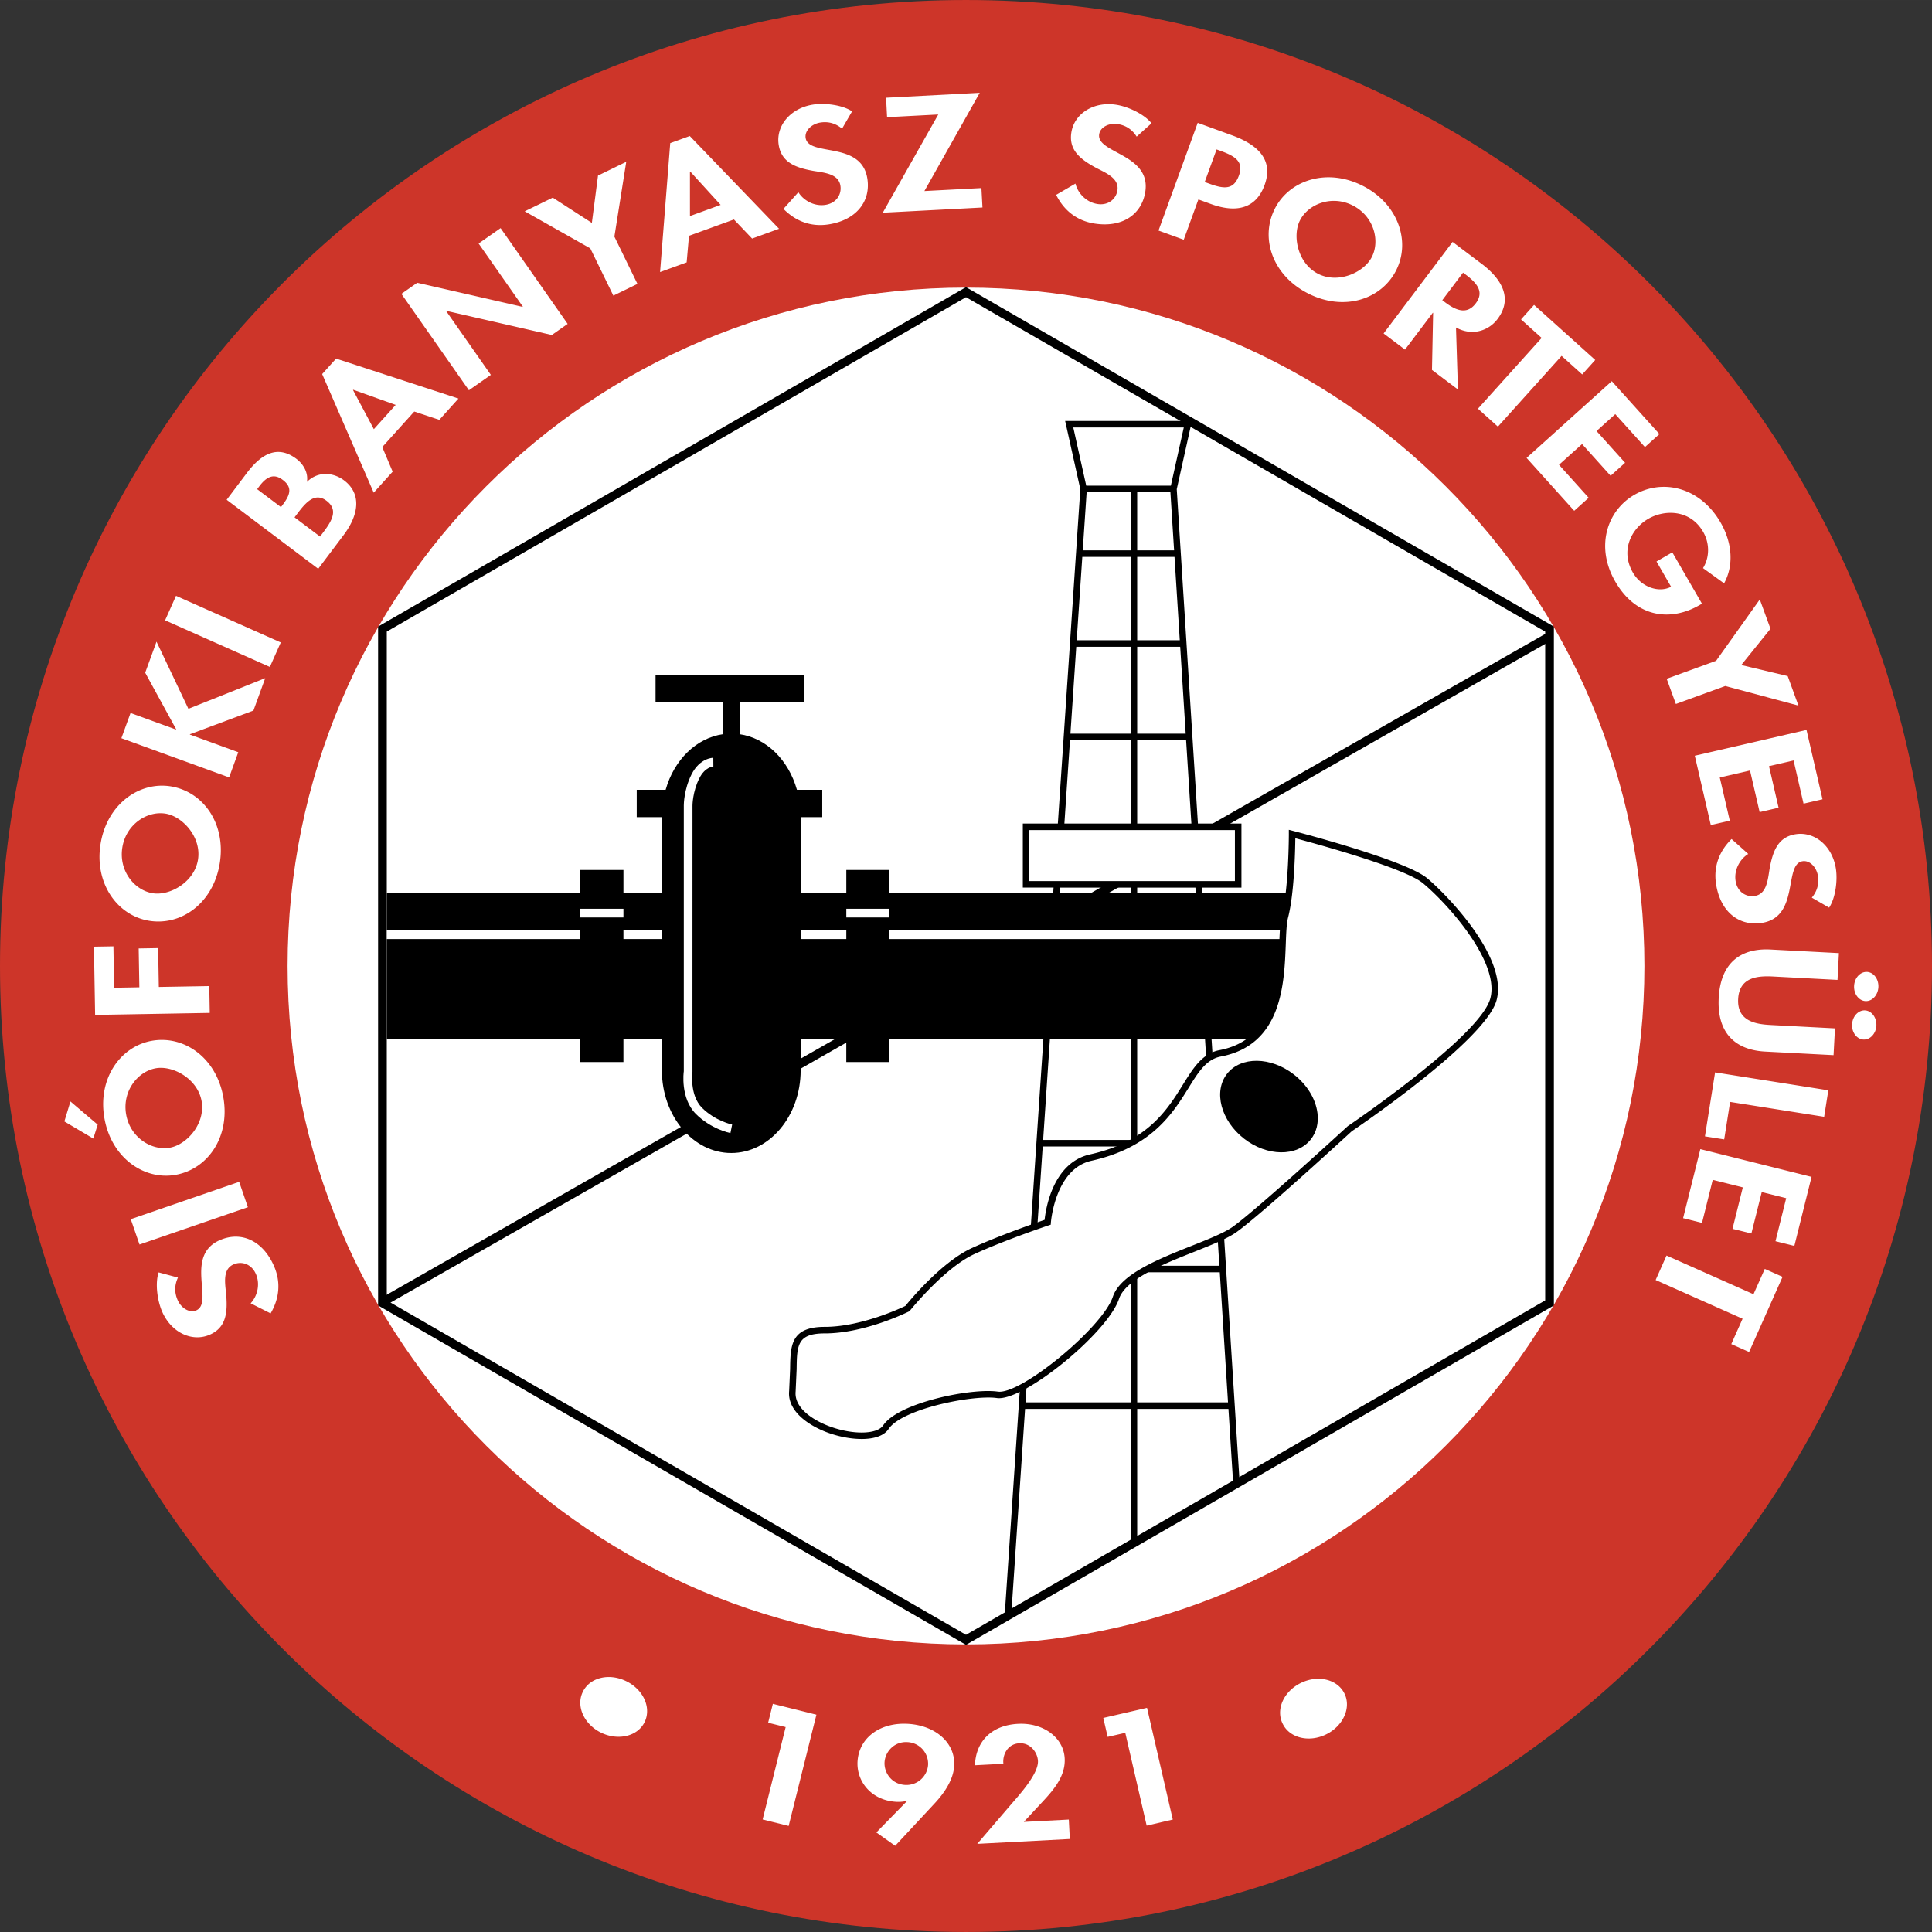 <svg xmlns="http://www.w3.org/2000/svg" width="2500" height="2500" viewBox="0 0 211.881 211.88"><rect x="0" y="0" width="211.881" height="211.88" fill="#333333" stroke="none"/><path fill="none" d="M63.641 95.41h4.731v21.059h-4.731V95.41zM92.815 95.41h4.732v21.059h-4.732V95.41z"/><path fill="none" d="M105.94 32.042l63.996 36.949v73.9l-63.996 36.946-63.998-36.946v-73.9l63.998-36.949z"/><path fill="none" d="M105.94 32.042l63.996 36.949v73.9l-63.996 36.946-63.998-36.946v-73.9l63.998-36.949z"/><path fill="none" d="M105.94 32.042l63.996 36.949v73.9l-63.996 36.946-63.998-36.946v-73.9l63.998-36.949z"/><path fill="none" d="M105.94 32.042l63.996 36.949v73.9l-63.996 36.946-63.998-36.946v-73.9l63.998-36.949z"/><path fill="none" d="M105.94 32.042l63.996 36.949v73.9l-63.996 36.946-63.998-36.946v-73.9l63.998-36.949z"/><path d="M0 105.939C0 47.429 47.43 0 105.94 0s105.941 47.429 105.941 105.939c0 58.51-47.432 105.94-105.941 105.94S0 164.449 0 105.939" fill="#cd3529"/><path d="M31.539 105.939c0-41.09 33.309-74.399 74.401-74.399 41.088 0 74.401 33.309 74.401 74.399 0 41.093-33.312 74.4-74.401 74.4-41.092 0-74.401-33.307-74.401-74.4" fill="#fff"/><path d="M42.529 143.026l-.472-.828 127.47-72.716.471.828z"/><path fill="#fff" d="M117.26 46.523h13.011l-1.578 7.096h-9.856l-1.577-7.096zM112.529 90.678h23.26v6.308h-23.26v-6.308z"/><path d="M105.701 31.628L41.465 68.716v74.451l64.475 37.222 64.473-37.222V68.716L105.94 31.491l-.239.137zm.239.965l63.52 36.673v73.349l-63.52 36.672-63.521-36.672V69.266l63.521-36.673z"/><path d="M17.398 139.543c-.404 1.186-.147 3.109.397 4.335 1.032 2.321 3.331 3.336 5.233 2.487 1.781-.792 1.95-2.422 1.771-4.468-.129-1.236-.382-2.7.807-3.228.885-.393 1.961-.063 2.45 1.034.514 1.151.152 2.473-.569 3.231l2.191 1.105c.902-1.539 1.194-3.335.351-5.236-1.254-2.815-3.649-3.808-5.951-2.783-3.853 1.716-.613 6.822-2.546 7.683-.745.333-1.66-.246-2.042-1.105-.4-.896-.328-1.715.024-2.487l-2.116-.568M14.34 133.707l.959 2.778 11.886-4.092-.956-2.782-11.889 4.096M7.059 122.986l3.175 1.88.479-1.528-2.988-2.542-.666 2.19m17.434-2.647c-.768-4.335-4.288-6.822-7.834-6.198-3.465.613-5.973 4.163-5.207 8.497.764 4.335 4.334 6.815 7.799 6.206 3.546-.626 6.005-4.168 5.242-8.505m-10.66 1.88c-.447-2.542 1.252-4.709 3.255-5.066 1.872-.328 4.587 1.144 5.021 3.606.434 2.461-1.612 4.775-3.484 5.105-2.005.353-4.343-1.105-4.792-3.645M12.438 103.783l-2.136.037.129 7.483 12.573-.22-.052-2.941-5.535.097-.074-4.261-2.134.036.073 4.262-2.769.049-.075-4.542M24.104 94.65c.687-4.348-1.832-7.847-5.391-8.412-3.475-.549-7.001 1.991-7.688 6.34-.689 4.348 1.88 7.854 5.354 8.406 3.557.563 7.036-1.985 7.725-6.334m-10.69-1.694c.402-2.55 2.716-4.046 4.729-3.727 1.874.296 3.963 2.573 3.571 5.043s-3.08 3.989-4.956 3.69c-2.011-.316-3.749-2.455-3.344-5.006M19.314 79.971l-.016.037-4.982-1.814-1.005 2.764 11.815 4.3 1.004-2.762-5.309-1.936.012-.037 6.961-2.597 1.293-3.555-8.426 3.363-3.497-7.363-1.241 3.404 3.391 6.196M19.304 65.341l-1.198 2.689 11.49 5.114 1.196-2.687-11.488-5.116M32.303 56.736l.29-.384c.891-1.183 1.906-2.419 3.212-1.436 1.306.982.62 2.17-.332 3.432l-.373.496-2.797-2.108m2.597 5.641l2.781-3.693c1.651-2.189 2.023-4.512.056-5.999-1.106-.833-2.788-1.098-4.073.164.166-1.051-.431-1.977-1.147-2.519-1.999-1.508-3.768-.682-5.453 1.554l-2.206 2.925L34.9 62.377m-6.7-8.732l.229-.303c.747-.992 1.542-1.494 2.567-.721 1.042.782.9 1.551.032 2.703l-.216.287-2.612-1.966M45.431 45.133l2.748.911 2.1-2.334-13.419-4.383-1.528 1.697 5.654 13.006 2.075-2.303-1.138-2.698 3.508-3.896m-2.036-.728l-2.396 2.661-2.286-4.293.028-.028 4.654 1.66M51.425 42.799l2.408-1.686-4.897-6.994.035-.024 11.547 2.643 1.736-1.216-7.355-10.505-2.409 1.688 4.85 6.925-.032.023-11.551-2.643-1.736 1.218 7.404 10.571M64.738 27.237l2.528 5.185 2.643-1.287-2.529-5.187 1.3-8.203-3.097 1.509-.674 5.19-4.286-2.77-3.079 1.5 7.194 4.063M80.489 24.07l1.996 2.093 2.954-1.075-9.792-10.172-2.144.781-1.114 14.141 2.914-1.061.258-2.916 4.928-1.791m-1.457-1.6l-3.364 1.224-.002-4.863.038-.013 3.328 3.652M93.447 12.21c-1.043-.695-2.966-.948-4.291-.738-2.509.399-4.083 2.353-3.757 4.412.306 1.926 1.837 2.512 3.856 2.865 1.226.196 2.707.332 2.912 1.617.151.956-.447 1.912-1.633 2.098-1.247.199-2.43-.492-2.976-1.386l-1.636 1.83c1.254 1.271 2.914 2.021 4.969 1.697 3.044-.482 4.624-2.541 4.229-5.028-.659-4.166-6.431-2.356-6.765-4.449-.124-.807.669-1.541 1.599-1.688.969-.154 1.744.131 2.394.667l1.099-1.897M101.379 20.951l6.068-10.774-10.272.541.11 2.131 5.614-.294-6.086 10.772 10.933-.572-.115-2.131-6.252.327M126.284 13.518c-.775-.984-2.525-1.818-3.85-2.027-2.511-.398-4.614.975-4.939 3.033-.306 1.927.971 2.956 2.782 3.92 1.107.563 2.471 1.149 2.268 2.436-.15.955-1.013 1.68-2.198 1.491-1.248-.197-2.159-1.22-2.403-2.237l-2.118 1.235c.799 1.595 2.146 2.821 4.201 3.146 3.042.481 5.181-.985 5.574-3.473.661-4.167-5.385-4.229-5.055-6.323.127-.807 1.11-1.258 2.041-1.112.967.154 1.617.663 2.07 1.375l1.627-1.464M131.426 21.872l1.369.499c2.899 1.055 4.978.429 5.891-2.079.976-2.679-.602-4.373-3.573-5.454l-3.761-1.369-4.3 11.815 2.767 1.006 1.607-4.418m1.995-5.485l.489.177c1.542.562 2.514 1.164 1.962 2.685-.561 1.535-1.552 1.511-3.188.917l-.564-.205 1.301-3.574M143.448 32.179c3.923 1.999 8.03.684 9.665-2.525 1.599-3.134.27-7.273-3.653-9.272-3.921-1.997-8.052-.639-9.646 2.497-1.637 3.209-.288 7.302 3.634 9.3m4.915-9.644c2.298 1.172 3.009 3.837 2.086 5.65-.863 1.693-3.672 2.976-5.902 1.839-2.231-1.134-2.843-4.162-1.981-5.856.924-1.812 3.495-2.805 5.797-1.633M159.677 35.915c1.782.99 3.594.35 4.558-.93 1.614-2.144.631-4.263-1.749-6.057l-3.182-2.398-7.565 10.042 2.346 1.771 3.054-4.046.03.022-.126 6.252 2.846 2.145-.212-6.801m.773-6.016l.319.24c1.247.941 2.009 1.891 1.075 3.13-.924 1.224-2.076.859-3.369-.119l-.302-.228 2.277-3.023M171.257 39.03l2.261 2.036 1.429-1.587-6.709-6.039-1.428 1.587 2.26 2.034-6.985 7.76 2.187 1.969 6.985-7.76M180.399 49.03l1.587-1.426-5.224-5.8-9.343 8.414 5.222 5.799 1.586-1.428-3.253-3.615 2.529-2.275 3.132 3.48 1.586-1.429-3.132-3.479 2.055-1.853 3.255 3.612M183.402 60.576l-1.734 1 1.6 2.772c-1.344.706-3.27.041-4.19-1.556-1.42-2.461-.123-4.849 1.683-5.893 1.805-1.042 4.597-1.038 6.021 1.424.778 1.352.668 2.895-.014 3.981l2.311 1.669c1.083-1.964.9-4.446-.381-6.666-2.251-3.899-6.354-4.833-9.459-3.041-3.003 1.734-4.3 5.693-2.098 9.507 2.343 4.054 6.161 4.367 9.238 2.591l.275-.158-3.252-5.63M188.205 72.467l-5.421 1.973 1.007 2.765 5.419-1.973 8.022 2.148-1.176-3.236-5.093-1.211 3.205-3.978-1.172-3.215-4.791 6.727M197.795 88.137l2.079-.481-1.755-7.605-12.252 2.829 1.755 7.604 2.083-.48-1.098-4.738 3.317-.764 1.054 4.561 2.079-.481-1.052-4.56 2.697-.622 1.093 4.737M200.599 99.54c.695-1.043.948-2.967.74-4.29-.4-2.511-2.355-4.085-4.417-3.76-1.924.306-2.508 1.835-2.863 3.859-.193 1.226-.333 2.706-1.617 2.91-.956.151-1.909-.447-2.098-1.634-.198-1.244.492-2.427 1.387-2.973l-1.831-1.636c-1.271 1.256-2.021 2.914-1.696 4.971.482 3.042 2.541 4.62 5.026 4.227 4.167-.659 2.358-6.431 4.451-6.762.806-.128 1.541.669 1.688 1.597.154.969-.128 1.742-.668 2.396l1.898 1.095M206.002 108.261c.044-.881-.515-1.632-1.249-1.671-.731-.037-1.37.65-1.414 1.529-.047.88.516 1.63 1.25 1.669.73.038 1.366-.648 1.413-1.527m-.22 4.216c.042-.88-.518-1.632-1.25-1.669-.732-.039-1.368.65-1.415 1.53-.046.878.515 1.627 1.249 1.667.732.039 1.37-.648 1.416-1.528m-11.621-8.345c-3.065-.161-5.461 1.277-5.669 5.314-.214 4.037 2.02 5.717 5.085 5.878l7.509.393.155-2.938-7.028-.369c-1.548-.08-3.722-.356-3.59-2.852.129-2.499 2.32-2.543 3.868-2.463l7.029.369.154-2.938-7.513-.394M200.054 122.478l.458-2.905-12.42-1.967-1.112 7.017 2.111.333.651-4.11 10.312 1.632M194.716 136.123l2.07.515 1.886-7.571-12.196-3.044-1.891 7.573 2.074.518 1.175-4.719 3.3.824-1.131 4.544 2.07.515 1.135-4.543 2.683.668-1.175 4.72M191.109 144.625l-1.239 2.78 1.951.868 3.672-8.243-1.951-.869-1.238 2.777-9.536-4.245-1.195 2.686 9.536 4.246M65.92 190.021c1.854.906 4.008.416 4.773-1.159.768-1.574-.128-3.569-2.018-4.49-1.888-.922-4.013-.401-4.764 1.184-.766 1.572.158 3.562 2.009 4.465M86.163 189.408l-2.525 10.132 2.854.71 3.044-12.201-4.778-1.191-.517 2.074 1.922.476M98.175 202.427l4.336-4.66c1.062-1.146 2.027-2.565 2.131-4.062.175-2.528-1.995-4.436-4.97-4.645-3.096-.216-5.44 1.475-5.623 4.073-.15 2.16 1.427 4.277 4.181 4.468.419.031.844-.006 1.192-.098l.038.033-3.35 3.427 2.065 1.464m1.377-11.368a2.375 2.375 0 0 1 2.229 2.514 2.38 2.38 0 0 1-2.56 2.178c-1.475-.105-2.288-1.383-2.211-2.514.081-1.131 1.064-2.282 2.542-2.178M112.279 199.809l2.104-2.264c1.31-1.405 2.476-2.852 2.381-4.701-.123-2.297-2.353-3.932-5.111-3.79-3.097.161-4.657 2.116-4.729 4.54l3.117-.164c-.111-.947.429-2.174 1.746-2.245 1.238-.066 1.999 1.032 2.044 1.93.075 1.414-2.029 3.712-3.03 4.869l-3.625 4.23 10.15-.532-.111-2.131-4.936.258M123.408 190.04l2.346 10.174 2.864-.664-2.826-12.252-4.795 1.108.478 2.078 1.933-.444M145.428 190.214c1.85-.901 2.791-2.9 2.023-4.475-.768-1.574-2.894-2.095-4.78-1.174-1.89.92-2.785 2.918-1.999 4.481.767 1.576 2.901 2.074 4.756 1.168" fill="#fff"/><path d="M136.146 90.32h-4.772l-1.893-29.91v-.053h-.004l-.424-6.709 1.664-7.483h-13.903l1.663 7.481-2.463 36.673h-3.842v7.024h3.371l-5.343 79.553.714.048 1.506-22.432h11.578v14.3h.717v-14.3h10.007l.515 8.122.712-.044-4.13-65.246h4.329V90.32zm-5.488 0h-5.944v-9.14h5.365l.579 9.14zm-6.661-29.963h-5.254l.428-6.381h4.826v6.381zm6.037 20.108h-5.32V70.93h4.717l.603 9.535zm-.649-10.251h-4.671v-9.141h4.093l.578 9.141zm-4.671-9.857v-6.381h3.643l.405 6.381h-4.048zm-7.008-13.476h12.119l-1.418 6.381h-9.282a9141.93 9141.93 0 0 1-1.419-6.381zm.989 14.192h5.302v9.141h-5.916l.614-9.141zm-.662 9.857h5.964v9.535h-6.604l.64-9.535zm-.688 10.25h6.652v9.14h-7.266l.614-9.14zm6.652 72.616h-11.529l.958-14.267h10.57v14.267zm0-14.982h-10.523l.879-13.083h9.644v13.083zm-9.597-13.799l1.858-27.671h7.739v27.671H114.4zm20.275 28.781h-9.961V139.53h9.059l.902 14.266zm-.948-14.982h-9.013V125.73h8.185l.828 13.084zm-.874-13.799h-8.139V97.344h6.388l1.751 27.671zm2.578-28.386h-22.545v-5.593h22.545v5.593z"/><path d="M97.547 97.942V95.41h-4.732v2.532h-5.006v-8.326h2.366v-2.999H87.4c-.934-3.313-3.384-5.684-6.292-6.099V77h7.096v-3H71.894v3h7.398v3.518c-2.907.414-5.358 2.785-6.292 6.099h-3.17v2.999h2.761v8.326h-4.218V95.41h-4.731v2.532H42.424v15.998H63.64v2.529h4.731v-2.529h4.218v3.447c0 4.996 3.413 9.061 7.608 9.061 4.196 0 7.61-4.065 7.61-9.061v-3.447h5.006v2.529h4.732v-2.529h46.916V97.942H97.547z"/><g fill="#fff"><path d="M42.418 102.029H63.64v.954H42.418zM97.547 102.029h45.339v.954H97.547z"/></g><g fill="#fff"><path d="M87.809 102.029v.954h5.006v-.954h-5.006zM72.59 102.029h-4.218v.954h4.218v-.954z"/></g><path fill="#fff" d="M63.641 99.664h4.731v.954h-4.731zM92.815 99.664h4.732v.954h-4.732zM75.83 84.947c-.829 1.657-.838 3.298-.838 3.368v29.174c-.013.056-.404 2.947 1.323 4.675 1.659 1.658 3.705 2.084 3.79 2.101l.189-.935c-.019-.003-1.856-.393-3.305-1.84-1.386-1.387-1.051-3.908-1.048-3.934l.005-29.241c0-.014.013-1.492.738-2.941.633-1.269 1.514-1.312 1.551-1.314l-.007-.954c-.061-.001-1.489.02-2.398 1.841zM141.704 91.468s12.221 3.153 14.586 5.125c2.367 1.972 8.675 8.672 7.492 13.01-1.183 4.337-15.771 14.195-15.771 14.195s-9.857 9.066-12.616 11.037c-2.761 1.971-11.828 3.945-13.011 7.492-1.184 3.548-10.25 11.04-13.01 10.644-2.761-.394-10.645 1.184-12.223 3.55-1.576 2.364-10.645 0-10.25-3.944.395-3.942-.789-6.702 3.549-6.702s9.068-2.365 9.068-2.365 3.776-4.729 7.209-6.308c3.436-1.577 8.166-3.154 8.166-3.154s.428-6.14 4.731-7.096c10.646-2.367 9.775-10.594 14.193-11.435 8.279-1.577 6.308-11.942 7.098-14.981.789-3.041.789-9.068.789-9.068z"/><path d="M141.347 91.468c0 .06-.01 6.016-.777 8.977-.186.715-.226 1.785-.273 3.022-.156 4.191-.393 10.525-6.546 11.698-1.896.361-2.884 1.952-4.027 3.793-1.728 2.782-3.877 6.243-10.176 7.643-4.128.917-4.875 6.097-4.987 7.181-.965.328-4.983 1.718-7.982 3.093-3.365 1.546-6.928 5.899-7.287 6.344-.367.179-4.797 2.297-8.841 2.297-3.738 0-3.765 2.051-3.8 4.647l-.105 2.376a3.08 3.08 0 0 0-.015.286c0 2.035 2.196 3.556 4.325 4.317 2.47.885 5.62 1.037 6.594-.425 1.479-2.217 9.259-3.769 11.874-3.394 2.876.411 12.144-7.117 13.399-10.886.72-2.156 4.89-3.817 8.24-5.151 1.956-.779 3.647-1.453 4.641-2.162 2.746-1.961 12.246-10.695 12.649-11.066.558-.372 14.669-9.949 15.874-14.363 1.299-4.764-5.669-11.765-7.607-13.378-2.401-1.999-14.225-5.067-14.726-5.197l-.448-.115v.463zm-50.25 65.003c-1.892-.678-3.85-1.979-3.85-3.645 0-.071.002-.142.01-.215l.109-2.438c.035-2.623.052-3.94 3.084-3.94 4.372 0 9.031-2.306 9.228-2.404l.07-.035.049-.062c.037-.045 3.764-4.683 7.079-6.207 3.378-1.549 8.082-3.124 8.13-3.14l.226-.075.018-.24c.004-.058.463-5.885 4.452-6.771 6.593-1.465 8.924-5.22 10.628-7.963 1.098-1.769 1.966-3.166 3.554-3.467 6.713-1.28 6.963-7.956 7.128-12.374.044-1.197.083-2.23.25-2.87.674-2.606.778-7.241.795-8.694 2.16.574 11.971 3.242 14.005 4.938 2.528 2.105 7.51 7.625 7.51 11.583 0 .367-.043.72-.134 1.057-1.136 4.161-15.482 13.895-15.626 13.992-.141.123-9.915 9.108-12.623 11.044-.924.659-2.657 1.349-4.491 2.079-3.668 1.46-7.827 3.117-8.652 5.589-1.126 3.376-10.089 10.767-12.62 10.405-2.898-.415-10.902 1.203-12.571 3.705-.657.983-3.239 1.049-5.758.148z"/><path d="M134.567 117.764c-1.513 1.934-.68 5.119 1.855 7.102 2.535 1.98 5.83 2.015 7.341.079.608-.775.857-1.767.724-2.863-.193-1.564-1.132-3.108-2.579-4.238-2.535-1.98-5.83-2.015-7.341-.08z"/></svg>